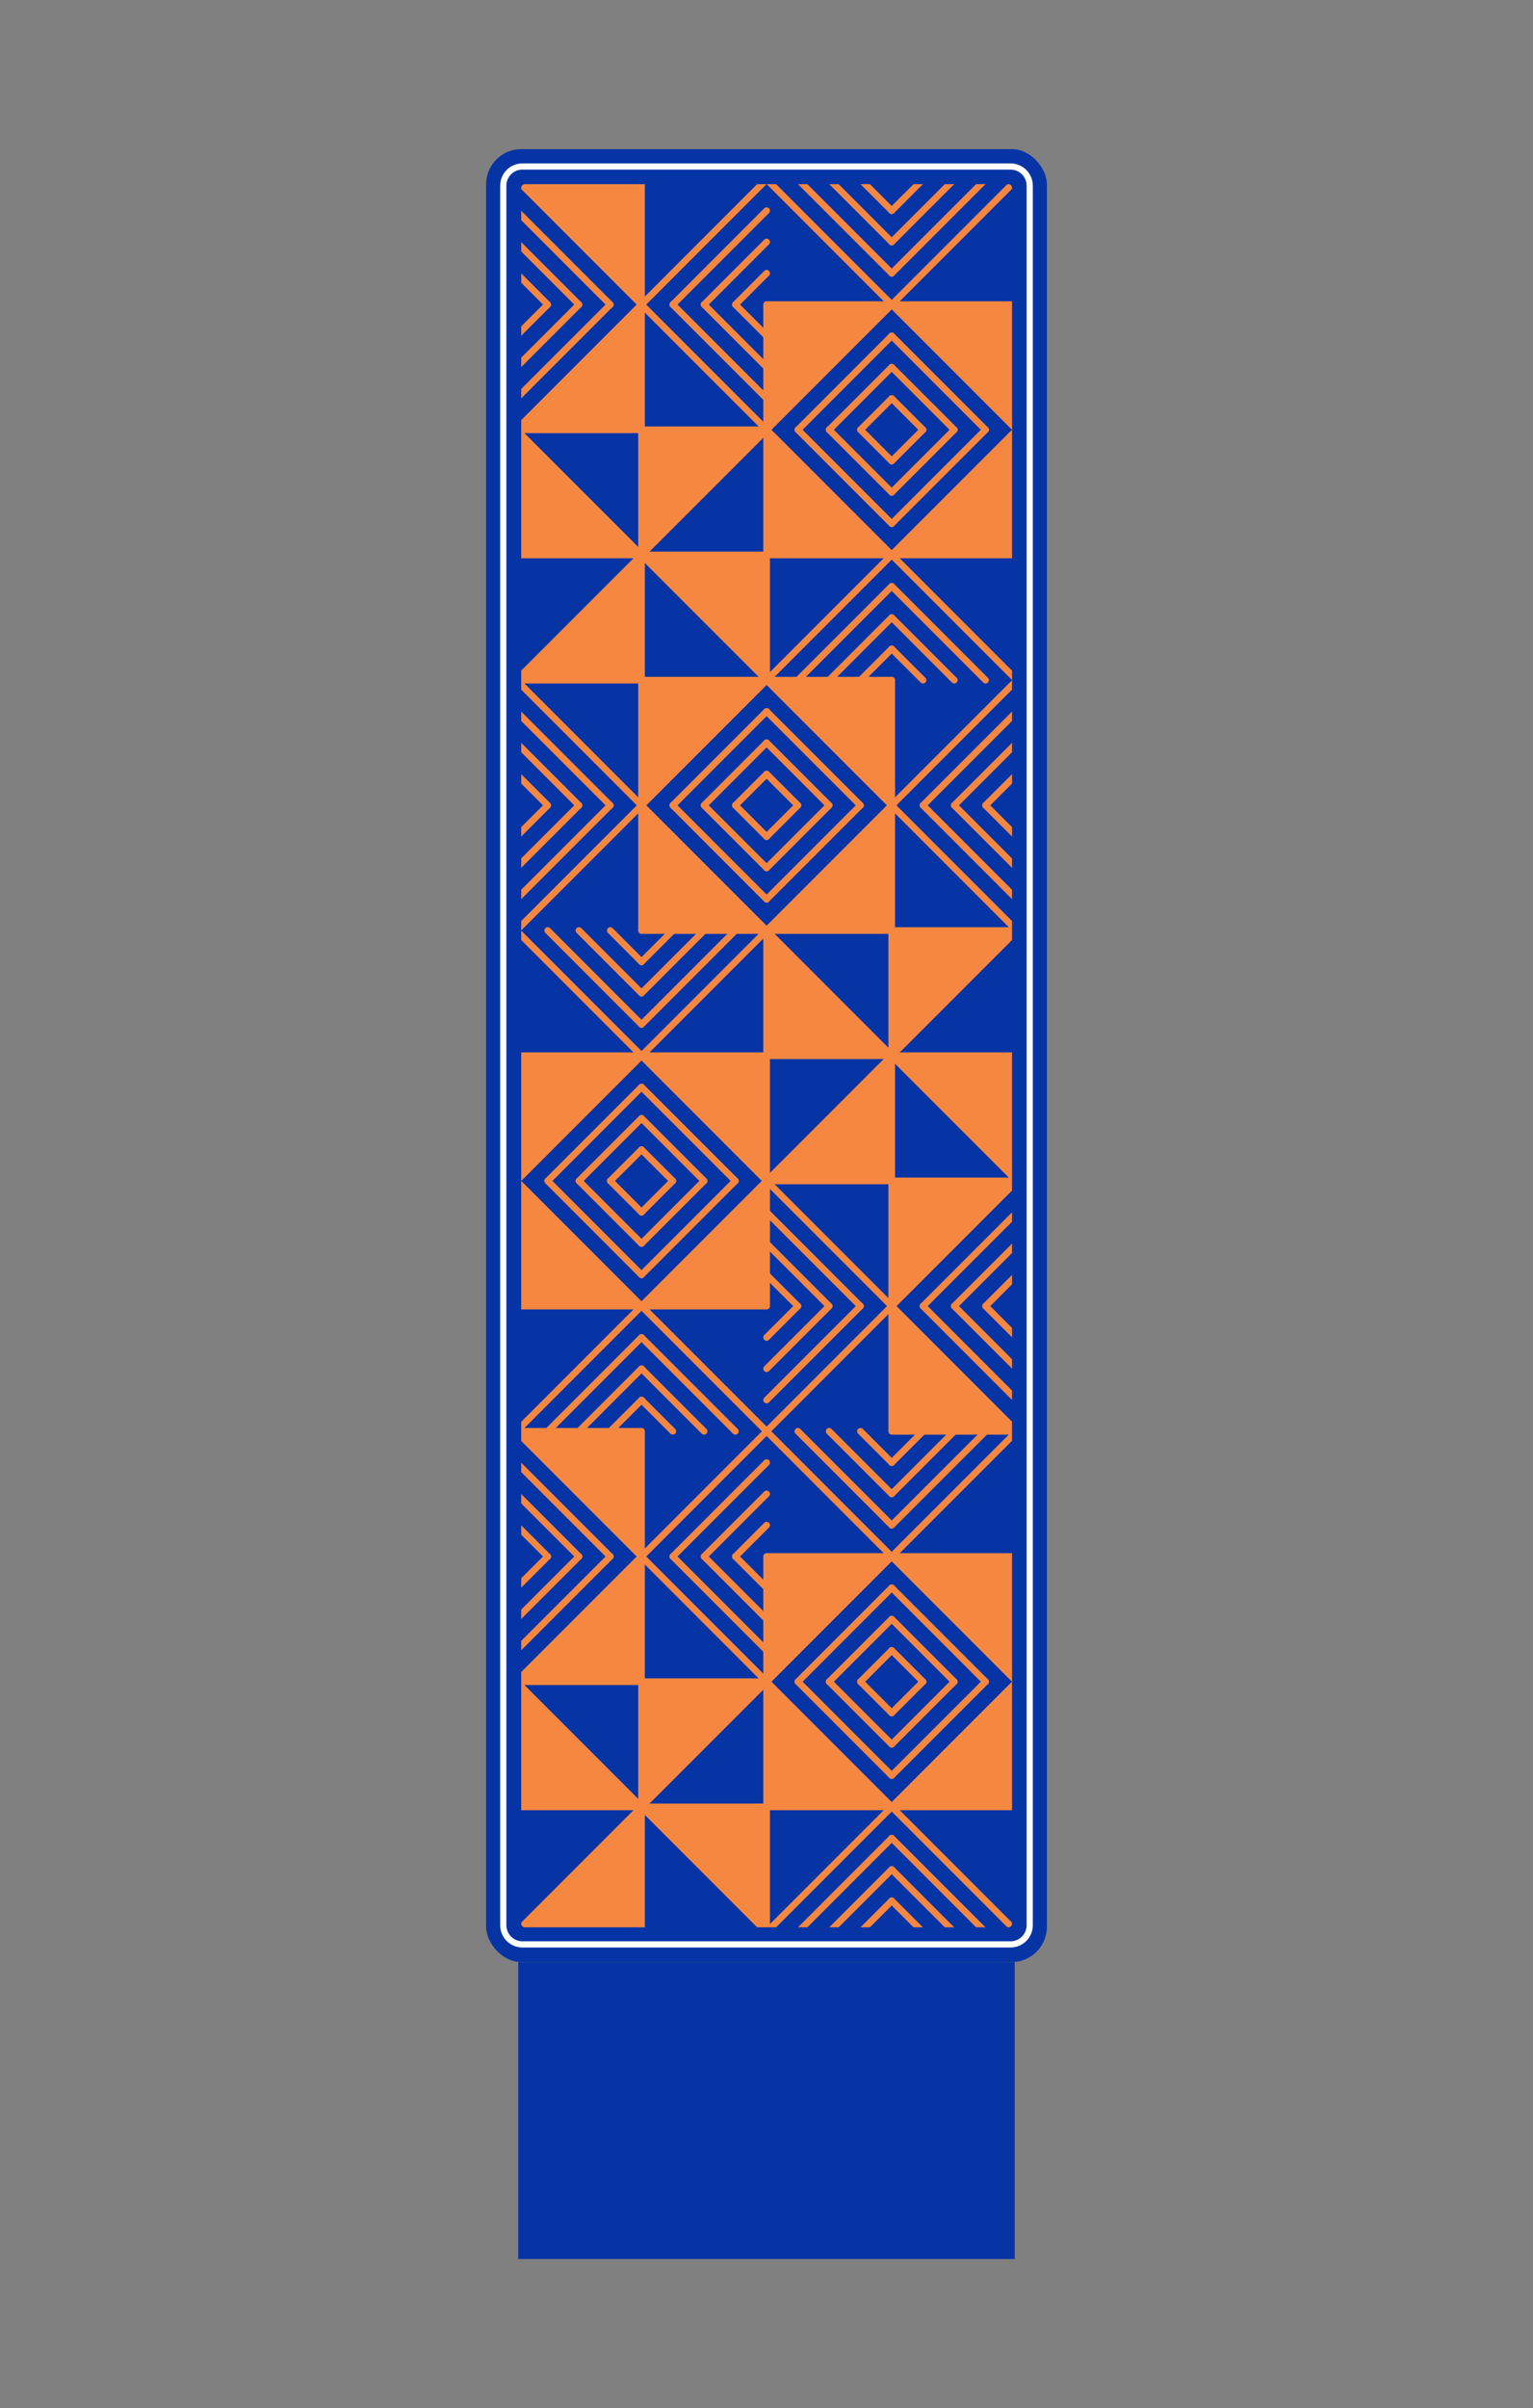 <?xml version="1.0" encoding="UTF-8"?>
<svg xmlns="http://www.w3.org/2000/svg" xmlns:xlink="http://www.w3.org/1999/xlink" viewBox="0 0 494.82 776.71">
  <rect x="0" y="0" width="494.82" height="776.71" fill="#808080" stroke="none"/>
  <defs>
    <style>
      .cls-1 {
        fill: none;
        stroke: #fff;
        stroke-miterlimit: 10;
        stroke-width: 2px;
      }

      .cls-2 {
        clip-path: url(#clippath);
      }

      .cls-3 {
        fill: #f58741;
        stroke: #f58741;
        stroke-linecap: round;
        stroke-linejoin: round;
        stroke-width: 2.15px;
      }

      .cls-4 {
        fill: #0734a5;
      }

      .cls-4, .cls-5, .cls-6 {
        stroke-width: 0px;
      }

      .cls-7, .cls-6 {
        fill: #fff;
      }

      .cls-5 {
        fill: #0734a5;
      }
    </style>
    <clipPath id="clippath">
      <rect class="cls-6" x="165.62" y="56.79" width="163.66" height="567.45" rx="3.99" ry="3.99"/>
    </clipPath>
    <clipPath id="clippath-1">
      <path class="cls-6" d="M545.78-570.7h99.05c3.62,0,6.55,2.94,6.55,6.55v155.52c0,2.6-2.11,4.71-4.71,4.71h-102.75c-2.6,0-4.71-2.11-4.71-4.71v-155.52c0-3.62,2.94-6.55,6.55-6.55Z"/>
    </clipPath>
  </defs>
  <g id="Main_Pou" data-name="Main Pou">
    <g>
      <rect class="cls-4" x="199.52" y="600.6" width="95.79" height="160.25" transform="translate(-433.32 928.14) rotate(-90)"/>
      <rect class="cls-5" x="156.9" y="48.09" width="181.02" height="584.75" rx="11.38" ry="11.38"/>
      <path class="cls-1" d="M168.62,53.71h157.58c3.4,0,6.17,2.76,6.17,6.17v561.09c0,3.4-2.76,6.17-6.17,6.17h-157.58c-3.4,0-6.17-2.76-6.17-6.17V59.87c0-3.4,2.76-6.17,6.17-6.17Z"/>
      <g>
        <rect class="cls-7" x="165.62" y="56.79" width="163.66" height="567.45" rx="3.99" ry="3.99"/>
        <g class="cls-2">
          <rect class="cls-4" x="91.09" y="-7.99" width="333.96" height="704.87"/>
          <g>
            <polygon class="cls-3" points="247.45 138.62 287.83 98.24 247.45 98.24 247.45 138.62"/>
            <polygon class="cls-3" points="328.21 -22.9 368.59 17.48 368.59 -22.9 328.21 -22.9"/>
            <polygon class="cls-3" points="489.73 57.86 449.35 98.24 489.73 98.24 489.73 57.86"/>
            <polygon class="cls-3" points="408.97 219.37 368.59 178.99 368.59 219.37 408.97 219.37"/>
            <g>
              <polygon class="cls-3" points="368.59 98.24 408.97 57.86 368.59 57.86 368.59 98.24"/>
              <polygon class="cls-3" points="368.59 178.99 408.97 138.62 368.59 138.62 368.59 178.99"/>
              <polygon class="cls-3" points="368.59 98.24 408.97 138.62 408.97 98.24 368.59 98.24"/>
              <polygon class="cls-3" points="287.83 98.24 328.21 138.62 328.21 98.24 287.83 98.24"/>
              <polygon class="cls-3" points="368.59 98.24 328.21 138.62 368.59 138.62 368.59 98.24"/>
              <polygon class="cls-3" points="368.59 17.48 328.21 57.86 368.59 57.86 368.59 17.48"/>
              <polygon class="cls-3" points="368.59 98.24 328.21 57.86 328.21 98.24 368.59 98.24"/>
              <polygon class="cls-3" points="449.35 98.24 408.97 57.86 408.97 98.24 449.35 98.24"/>
              <g>
                <g>
                  <line class="cls-3" x1="297.93" y1="138.62" x2="287.83" y2="128.52"/>
                  <line class="cls-3" x1="277.74" y1="138.62" x2="287.83" y2="128.52"/>
                  <line class="cls-3" x1="287.83" y1="118.43" x2="308.02" y2="138.62"/>
                  <line class="cls-3" x1="267.64" y1="138.62" x2="287.83" y2="118.43"/>
                  <line class="cls-3" x1="318.12" y1="138.62" x2="287.83" y2="108.33"/>
                  <line class="cls-3" x1="257.55" y1="138.62" x2="287.83" y2="108.33"/>
                  <line class="cls-3" x1="287.83" y1="98.24" x2="328.21" y2="138.62"/>
                  <line class="cls-3" x1="247.45" y1="138.62" x2="287.83" y2="98.24"/>
                </g>
                <g>
                  <line class="cls-3" x1="297.93" y1="57.86" x2="287.83" y2="67.95"/>
                  <line class="cls-3" x1="277.74" y1="57.86" x2="287.83" y2="67.95"/>
                  <line class="cls-3" x1="287.83" y1="78.05" x2="308.02" y2="57.86"/>
                  <line class="cls-3" x1="267.64" y1="57.86" x2="287.83" y2="78.05"/>
                  <line class="cls-3" x1="318.12" y1="57.86" x2="287.83" y2="88.14"/>
                  <line class="cls-3" x1="257.55" y1="57.86" x2="287.83" y2="88.14"/>
                  <line class="cls-3" x1="287.83" y1="98.24" x2="328.21" y2="57.86"/>
                  <line class="cls-3" x1="247.45" y1="57.86" x2="287.83" y2="98.24"/>
                </g>
              </g>
              <g>
                <g>
                  <line class="cls-3" x1="328.21" y1="27.57" x2="338.3" y2="17.48"/>
                  <line class="cls-3" x1="328.21" y1="7.38" x2="338.3" y2="17.48"/>
                  <line class="cls-3" x1="348.4" y1="17.48" x2="328.21" y2="37.67"/>
                  <line class="cls-3" x1="328.21" y1="-2.71" x2="348.4" y2="17.48"/>
                  <line class="cls-3" x1="328.21" y1="47.76" x2="358.49" y2="17.48"/>
                  <line class="cls-3" x1="328.21" y1="-12.81" x2="358.49" y2="17.48"/>
                  <line class="cls-3" x1="368.59" y1="17.48" x2="328.21" y2="57.86"/>
                  <line class="cls-3" x1="328.21" y1="-22.9" x2="368.59" y2="17.48"/>
                </g>
                <g>
                  <line class="cls-3" x1="408.97" y1="27.57" x2="398.87" y2="17.48"/>
                  <line class="cls-3" x1="408.97" y1="7.38" x2="398.87" y2="17.48"/>
                  <line class="cls-3" x1="388.78" y1="17.48" x2="408.97" y2="37.67"/>
                  <line class="cls-3" x1="408.97" y1="-2.71" x2="388.78" y2="17.48"/>
                  <line class="cls-3" x1="408.97" y1="47.76" x2="378.68" y2="17.48"/>
                  <line class="cls-3" x1="408.97" y1="-12.81" x2="378.68" y2="17.48"/>
                  <line class="cls-3" x1="368.59" y1="17.48" x2="408.97" y2="57.86"/>
                  <line class="cls-3" x1="408.97" y1="-22.9" x2="368.59" y2="17.48"/>
                </g>
              </g>
              <g>
                <g>
                  <line class="cls-3" x1="328.21" y1="189.09" x2="338.3" y2="178.99"/>
                  <line class="cls-3" x1="328.21" y1="168.9" x2="338.3" y2="178.99"/>
                  <line class="cls-3" x1="348.4" y1="178.99" x2="328.21" y2="199.18"/>
                  <line class="cls-3" x1="328.21" y1="158.8" x2="348.4" y2="178.99"/>
                  <line class="cls-3" x1="328.21" y1="209.28" x2="358.49" y2="178.99"/>
                  <line class="cls-3" x1="328.21" y1="148.71" x2="358.49" y2="178.99"/>
                  <line class="cls-3" x1="368.59" y1="178.99" x2="328.21" y2="219.37"/>
                  <line class="cls-3" x1="328.21" y1="138.62" x2="368.59" y2="178.99"/>
                </g>
                <g>
                  <line class="cls-3" x1="408.97" y1="189.09" x2="398.87" y2="178.99"/>
                  <line class="cls-3" x1="408.97" y1="168.9" x2="398.87" y2="178.99"/>
                  <line class="cls-3" x1="388.78" y1="178.99" x2="408.97" y2="199.18"/>
                  <line class="cls-3" x1="408.97" y1="158.8" x2="388.78" y2="178.99"/>
                  <line class="cls-3" x1="408.97" y1="209.28" x2="378.68" y2="178.99"/>
                  <line class="cls-3" x1="408.97" y1="148.71" x2="378.68" y2="178.99"/>
                  <line class="cls-3" x1="368.59" y1="178.99" x2="408.97" y2="219.37"/>
                  <line class="cls-3" x1="408.97" y1="138.62" x2="368.59" y2="178.99"/>
                </g>
              </g>
              <g>
                <g>
                  <line class="cls-3" x1="459.44" y1="138.62" x2="449.35" y2="128.52"/>
                  <line class="cls-3" x1="439.25" y1="138.62" x2="449.35" y2="128.52"/>
                  <line class="cls-3" x1="449.35" y1="118.43" x2="469.54" y2="138.62"/>
                  <line class="cls-3" x1="429.16" y1="138.62" x2="449.35" y2="118.43"/>
                  <line class="cls-3" x1="479.63" y1="138.62" x2="449.35" y2="108.33"/>
                  <line class="cls-3" x1="419.06" y1="138.62" x2="449.35" y2="108.33"/>
                  <line class="cls-3" x1="449.35" y1="98.24" x2="489.73" y2="138.62"/>
                  <line class="cls-3" x1="408.97" y1="138.62" x2="449.35" y2="98.24"/>
                </g>
                <g>
                  <line class="cls-3" x1="459.44" y1="57.86" x2="449.35" y2="67.95"/>
                  <line class="cls-3" x1="439.25" y1="57.86" x2="449.35" y2="67.95"/>
                  <line class="cls-3" x1="449.35" y1="78.05" x2="469.54" y2="57.86"/>
                  <line class="cls-3" x1="429.16" y1="57.86" x2="449.35" y2="78.05"/>
                  <line class="cls-3" x1="479.63" y1="57.86" x2="449.35" y2="88.14"/>
                  <line class="cls-3" x1="419.06" y1="57.86" x2="449.35" y2="88.14"/>
                  <line class="cls-3" x1="449.35" y1="98.24" x2="489.73" y2="57.86"/>
                  <line class="cls-3" x1="408.97" y1="57.86" x2="449.35" y2="98.24"/>
                </g>
              </g>
            </g>
          </g>
          <g>
            <polygon class="cls-3" points="5.18 542.41 45.55 582.79 45.55 542.41 5.18 542.41"/>
            <polygon class="cls-3" points="166.69 623.17 126.31 663.55 166.69 663.55 166.69 623.17"/>
            <polygon class="cls-3" points="85.93 784.68 45.55 744.31 45.55 784.68 85.93 784.68"/>
            <g>
              <polygon class="cls-3" points="45.55 663.55 85.93 623.17 45.55 623.17 45.55 663.55"/>
              <polygon class="cls-3" points="45.55 744.31 85.93 703.93 45.55 703.93 45.55 744.31"/>
              <polygon class="cls-3" points="45.55 663.55 85.93 703.93 85.93 663.55 45.55 663.55"/>
              <polygon class="cls-3" points="-35.2 663.55 5.18 703.93 5.18 663.55 -35.2 663.55"/>
              <polygon class="cls-3" points="45.55 663.55 5.18 703.93 45.55 703.93 45.55 663.55"/>
              <polygon class="cls-3" points="45.55 582.79 5.18 623.17 45.55 623.17 45.55 582.79"/>
              <polygon class="cls-3" points="45.55 663.55 5.18 623.17 5.18 663.55 45.55 663.55"/>
              <polygon class="cls-3" points="126.31 663.55 85.93 623.17 85.93 663.55 126.31 663.55"/>
              <g>
                <line class="cls-3" x1="-35.2" y1="663.55" x2="5.18" y2="703.93"/>
                <line class="cls-3" x1="-35.2" y1="663.55" x2="5.18" y2="623.17"/>
              </g>
              <g>
                <g>
                  <line class="cls-3" x1="5.18" y1="592.88" x2="15.27" y2="582.79"/>
                  <line class="cls-3" x1="5.18" y1="572.69" x2="15.27" y2="582.79"/>
                  <line class="cls-3" x1="25.37" y1="582.79" x2="5.18" y2="602.98"/>
                  <line class="cls-3" x1="5.18" y1="562.6" x2="25.37" y2="582.79"/>
                  <line class="cls-3" x1="5.18" y1="613.07" x2="35.46" y2="582.79"/>
                  <line class="cls-3" x1="5.18" y1="552.5" x2="35.46" y2="582.79"/>
                  <line class="cls-3" x1="45.55" y1="582.79" x2="5.18" y2="623.17"/>
                  <line class="cls-3" x1="5.18" y1="542.41" x2="45.55" y2="582.79"/>
                </g>
                <g>
                  <line class="cls-3" x1="85.93" y1="592.88" x2="75.84" y2="582.79"/>
                  <line class="cls-3" x1="85.93" y1="572.69" x2="75.84" y2="582.79"/>
                  <line class="cls-3" x1="65.74" y1="582.79" x2="85.93" y2="602.98"/>
                  <line class="cls-3" x1="85.93" y1="562.6" x2="65.74" y2="582.79"/>
                  <line class="cls-3" x1="85.93" y1="613.07" x2="55.65" y2="582.79"/>
                  <line class="cls-3" x1="85.93" y1="552.5" x2="55.65" y2="582.79"/>
                  <line class="cls-3" x1="45.55" y1="582.79" x2="85.93" y2="623.17"/>
                  <line class="cls-3" x1="85.93" y1="542.41" x2="45.55" y2="582.79"/>
                </g>
              </g>
              <g>
                <g>
                  <line class="cls-3" x1="5.18" y1="754.4" x2="15.27" y2="744.31"/>
                  <line class="cls-3" x1="5.18" y1="734.21" x2="15.27" y2="744.31"/>
                  <line class="cls-3" x1="25.37" y1="744.31" x2="5.18" y2="764.5"/>
                  <line class="cls-3" x1="5.18" y1="724.12" x2="25.37" y2="744.31"/>
                  <line class="cls-3" x1="5.18" y1="774.59" x2="35.46" y2="744.31"/>
                  <line class="cls-3" x1="5.18" y1="714.02" x2="35.46" y2="744.31"/>
                  <line class="cls-3" x1="45.55" y1="744.31" x2="5.18" y2="784.68"/>
                  <line class="cls-3" x1="5.18" y1="703.93" x2="45.55" y2="744.31"/>
                </g>
                <g>
                  <line class="cls-3" x1="85.93" y1="754.4" x2="75.84" y2="744.31"/>
                  <line class="cls-3" x1="85.93" y1="734.21" x2="75.84" y2="744.31"/>
                  <line class="cls-3" x1="65.74" y1="744.31" x2="85.93" y2="764.5"/>
                  <line class="cls-3" x1="85.93" y1="724.12" x2="65.74" y2="744.31"/>
                  <line class="cls-3" x1="85.93" y1="774.59" x2="55.65" y2="744.31"/>
                  <line class="cls-3" x1="85.93" y1="714.02" x2="55.65" y2="744.31"/>
                  <line class="cls-3" x1="45.55" y1="744.31" x2="85.93" y2="784.68"/>
                  <line class="cls-3" x1="85.93" y1="703.93" x2="45.55" y2="744.31"/>
                </g>
              </g>
              <g>
                <g>
                  <line class="cls-3" x1="136.41" y1="703.93" x2="126.31" y2="693.83"/>
                  <line class="cls-3" x1="116.22" y1="703.93" x2="126.31" y2="693.83"/>
                  <line class="cls-3" x1="126.31" y1="683.74" x2="146.5" y2="703.93"/>
                  <line class="cls-3" x1="106.12" y1="703.93" x2="126.31" y2="683.74"/>
                  <line class="cls-3" x1="156.6" y1="703.93" x2="126.31" y2="673.64"/>
                  <line class="cls-3" x1="96.03" y1="703.93" x2="126.31" y2="673.64"/>
                  <line class="cls-3" x1="126.31" y1="663.55" x2="166.69" y2="703.93"/>
                  <line class="cls-3" x1="85.93" y1="703.93" x2="126.31" y2="663.55"/>
                </g>
                <g>
                  <line class="cls-3" x1="136.41" y1="623.17" x2="126.31" y2="633.26"/>
                  <line class="cls-3" x1="116.22" y1="623.17" x2="126.31" y2="633.26"/>
                  <line class="cls-3" x1="126.31" y1="643.36" x2="146.5" y2="623.17"/>
                  <line class="cls-3" x1="106.12" y1="623.17" x2="126.31" y2="643.36"/>
                  <line class="cls-3" x1="156.6" y1="623.17" x2="126.31" y2="653.45"/>
                  <line class="cls-3" x1="96.03" y1="623.17" x2="126.31" y2="653.45"/>
                  <line class="cls-3" x1="126.31" y1="663.55" x2="166.69" y2="623.17"/>
                  <line class="cls-3" x1="85.93" y1="623.17" x2="126.31" y2="663.55"/>
                </g>
              </g>
            </g>
          </g>
          <g>
            <polygon class="cls-3" points="85.93 623.17 126.31 582.79 85.93 582.79 85.93 623.17"/>
            <polygon class="cls-3" points="166.69 461.65 207.07 502.03 207.07 461.65 166.69 461.65"/>
            <polygon class="cls-3" points="328.21 542.41 287.83 582.79 328.21 582.79 328.21 542.41"/>
            <polygon class="cls-3" points="247.45 703.93 207.07 663.55 207.07 703.93 247.45 703.93"/>
            <g>
              <polygon class="cls-3" points="207.07 582.79 247.45 542.41 207.07 542.41 207.07 582.79"/>
              <polygon class="cls-3" points="207.07 663.55 247.45 623.17 207.07 623.17 207.07 663.55"/>
              <polygon class="cls-3" points="207.07 582.79 247.45 623.17 247.45 582.79 207.07 582.79"/>
              <polygon class="cls-3" points="126.31 582.79 166.69 623.17 166.69 582.79 126.31 582.79"/>
              <polygon class="cls-3" points="207.07 582.79 166.69 623.17 207.07 623.17 207.07 582.79"/>
              <polygon class="cls-3" points="207.07 502.03 166.69 542.41 207.07 542.41 207.07 502.03"/>
              <polygon class="cls-3" points="207.07 582.79 166.69 542.41 166.69 582.79 207.07 582.79"/>
              <polygon class="cls-3" points="287.83 582.79 247.45 542.41 247.45 582.79 287.83 582.79"/>
              <g>
                <g>
                  <line class="cls-3" x1="136.41" y1="623.17" x2="126.31" y2="613.07"/>
                  <line class="cls-3" x1="116.22" y1="623.17" x2="126.31" y2="613.07"/>
                  <line class="cls-3" x1="126.31" y1="602.98" x2="146.5" y2="623.17"/>
                  <line class="cls-3" x1="106.12" y1="623.17" x2="126.31" y2="602.98"/>
                  <line class="cls-3" x1="156.6" y1="623.17" x2="126.31" y2="592.88"/>
                  <line class="cls-3" x1="96.03" y1="623.17" x2="126.31" y2="592.88"/>
                  <line class="cls-3" x1="126.31" y1="582.79" x2="166.69" y2="623.17"/>
                  <line class="cls-3" x1="85.93" y1="623.17" x2="126.31" y2="582.79"/>
                </g>
                <g>
                  <line class="cls-3" x1="136.41" y1="542.41" x2="126.31" y2="552.5"/>
                  <line class="cls-3" x1="116.22" y1="542.41" x2="126.31" y2="552.5"/>
                  <line class="cls-3" x1="126.31" y1="562.6" x2="146.5" y2="542.41"/>
                  <line class="cls-3" x1="106.12" y1="542.41" x2="126.31" y2="562.6"/>
                  <line class="cls-3" x1="156.6" y1="542.41" x2="126.31" y2="572.69"/>
                  <line class="cls-3" x1="96.03" y1="542.41" x2="126.31" y2="572.69"/>
                  <line class="cls-3" x1="126.31" y1="582.79" x2="166.69" y2="542.41"/>
                  <line class="cls-3" x1="85.93" y1="542.41" x2="126.31" y2="582.79"/>
                </g>
              </g>
              <g>
                <g>
                  <line class="cls-3" x1="166.69" y1="512.12" x2="176.79" y2="502.03"/>
                  <line class="cls-3" x1="166.69" y1="491.93" x2="176.79" y2="502.03"/>
                  <line class="cls-3" x1="186.88" y1="502.03" x2="166.69" y2="522.22"/>
                  <line class="cls-3" x1="166.69" y1="481.84" x2="186.88" y2="502.03"/>
                  <line class="cls-3" x1="166.69" y1="532.31" x2="196.98" y2="502.03"/>
                  <line class="cls-3" x1="166.69" y1="471.74" x2="196.98" y2="502.03"/>
                  <line class="cls-3" x1="207.07" y1="502.03" x2="166.69" y2="542.41"/>
                  <line class="cls-3" x1="166.69" y1="461.65" x2="207.07" y2="502.03"/>
                </g>
                <g>
                  <line class="cls-3" x1="247.45" y1="512.12" x2="237.36" y2="502.03"/>
                  <line class="cls-3" x1="247.45" y1="491.93" x2="237.36" y2="502.03"/>
                  <line class="cls-3" x1="227.26" y1="502.03" x2="247.45" y2="522.22"/>
                  <line class="cls-3" x1="247.45" y1="481.84" x2="227.26" y2="502.03"/>
                  <line class="cls-3" x1="247.45" y1="532.31" x2="217.17" y2="502.03"/>
                  <line class="cls-3" x1="247.45" y1="471.74" x2="217.17" y2="502.03"/>
                  <line class="cls-3" x1="207.07" y1="502.03" x2="247.45" y2="542.41"/>
                  <line class="cls-3" x1="247.45" y1="461.65" x2="207.07" y2="502.03"/>
                </g>
              </g>
              <g>
                <g>
                  <line class="cls-3" x1="166.69" y1="673.64" x2="176.79" y2="663.55"/>
                  <line class="cls-3" x1="166.69" y1="653.45" x2="176.79" y2="663.55"/>
                  <line class="cls-3" x1="186.88" y1="663.55" x2="166.69" y2="683.74"/>
                  <line class="cls-3" x1="166.69" y1="643.36" x2="186.88" y2="663.55"/>
                  <line class="cls-3" x1="166.69" y1="693.83" x2="196.98" y2="663.55"/>
                  <line class="cls-3" x1="166.69" y1="633.26" x2="196.98" y2="663.55"/>
                  <line class="cls-3" x1="207.07" y1="663.55" x2="166.69" y2="703.93"/>
                  <line class="cls-3" x1="166.69" y1="623.17" x2="207.07" y2="663.55"/>
                </g>
                <g>
                  <line class="cls-3" x1="247.45" y1="673.64" x2="237.36" y2="663.55"/>
                  <line class="cls-3" x1="247.45" y1="653.45" x2="237.36" y2="663.55"/>
                  <line class="cls-3" x1="227.26" y1="663.55" x2="247.45" y2="683.74"/>
                  <line class="cls-3" x1="247.45" y1="643.36" x2="227.26" y2="663.55"/>
                  <line class="cls-3" x1="247.45" y1="693.83" x2="217.17" y2="663.55"/>
                  <line class="cls-3" x1="247.45" y1="633.26" x2="217.17" y2="663.55"/>
                  <line class="cls-3" x1="207.07" y1="663.55" x2="247.45" y2="703.93"/>
                  <line class="cls-3" x1="247.45" y1="623.17" x2="207.07" y2="663.55"/>
                </g>
              </g>
              <g>
                <g>
                  <line class="cls-3" x1="297.93" y1="623.17" x2="287.83" y2="613.07"/>
                  <line class="cls-3" x1="277.74" y1="623.17" x2="287.83" y2="613.07"/>
                  <line class="cls-3" x1="287.83" y1="602.98" x2="308.02" y2="623.17"/>
                  <line class="cls-3" x1="267.64" y1="623.17" x2="287.83" y2="602.98"/>
                  <line class="cls-3" x1="318.12" y1="623.17" x2="287.83" y2="592.88"/>
                  <line class="cls-3" x1="257.55" y1="623.17" x2="287.83" y2="592.88"/>
                  <line class="cls-3" x1="287.83" y1="582.79" x2="328.21" y2="623.17"/>
                  <line class="cls-3" x1="247.45" y1="623.17" x2="287.83" y2="582.79"/>
                </g>
                <g>
                  <line class="cls-3" x1="297.93" y1="542.41" x2="287.83" y2="552.5"/>
                  <line class="cls-3" x1="277.74" y1="542.41" x2="287.83" y2="552.5"/>
                  <line class="cls-3" x1="287.83" y1="562.6" x2="308.02" y2="542.41"/>
                  <line class="cls-3" x1="267.64" y1="542.41" x2="287.83" y2="562.6"/>
                  <line class="cls-3" x1="318.12" y1="542.41" x2="287.83" y2="572.69"/>
                  <line class="cls-3" x1="257.55" y1="542.41" x2="287.83" y2="572.69"/>
                  <line class="cls-3" x1="287.83" y1="582.79" x2="328.21" y2="542.41"/>
                  <line class="cls-3" x1="247.45" y1="542.41" x2="287.83" y2="582.79"/>
                </g>
              </g>
            </g>
          </g>
          <g>
            <polygon class="cls-3" points="247.45 542.41 287.83 502.03 247.45 502.03 247.45 542.41"/>
            <polygon class="cls-3" points="328.21 380.89 368.59 421.27 368.59 380.89 328.21 380.89"/>
            <polygon class="cls-3" points="489.73 461.65 449.35 502.03 489.73 502.03 489.73 461.65"/>
            <polygon class="cls-3" points="408.97 623.17 368.59 582.79 368.59 623.17 408.97 623.17"/>
            <g>
              <polygon class="cls-3" points="368.59 502.03 408.97 461.65 368.59 461.65 368.59 502.03"/>
              <polygon class="cls-3" points="368.59 582.79 408.97 542.41 368.59 542.41 368.59 582.79"/>
              <polygon class="cls-3" points="368.59 502.03 408.97 542.41 408.97 502.03 368.59 502.03"/>
              <polygon class="cls-3" points="287.83 502.03 328.21 542.41 328.21 502.03 287.83 502.03"/>
              <polygon class="cls-3" points="368.59 502.03 328.21 542.41 368.59 542.41 368.59 502.03"/>
              <polygon class="cls-3" points="368.59 421.27 328.21 461.65 368.59 461.65 368.59 421.27"/>
              <polygon class="cls-3" points="368.59 502.03 328.21 461.65 328.21 502.03 368.59 502.03"/>
              <polygon class="cls-3" points="449.35 502.03 408.97 461.65 408.97 502.03 449.35 502.03"/>
              <g>
                <g>
                  <line class="cls-3" x1="297.93" y1="542.41" x2="287.83" y2="532.31"/>
                  <line class="cls-3" x1="277.74" y1="542.41" x2="287.83" y2="532.31"/>
                  <line class="cls-3" x1="287.83" y1="522.22" x2="308.02" y2="542.41"/>
                  <line class="cls-3" x1="267.64" y1="542.41" x2="287.83" y2="522.22"/>
                  <line class="cls-3" x1="318.12" y1="542.41" x2="287.83" y2="512.12"/>
                  <line class="cls-3" x1="257.55" y1="542.41" x2="287.83" y2="512.12"/>
                  <line class="cls-3" x1="287.83" y1="502.03" x2="328.21" y2="542.41"/>
                  <line class="cls-3" x1="247.45" y1="542.41" x2="287.83" y2="502.03"/>
                </g>
                <g>
                  <line class="cls-3" x1="297.93" y1="461.65" x2="287.83" y2="471.74"/>
                  <line class="cls-3" x1="277.74" y1="461.65" x2="287.83" y2="471.74"/>
                  <line class="cls-3" x1="287.83" y1="481.84" x2="308.02" y2="461.65"/>
                  <line class="cls-3" x1="267.64" y1="461.65" x2="287.83" y2="481.84"/>
                  <line class="cls-3" x1="318.12" y1="461.65" x2="287.83" y2="491.93"/>
                  <line class="cls-3" x1="257.55" y1="461.65" x2="287.83" y2="491.93"/>
                  <line class="cls-3" x1="287.83" y1="502.03" x2="328.21" y2="461.65"/>
                  <line class="cls-3" x1="247.45" y1="461.65" x2="287.83" y2="502.03"/>
                </g>
              </g>
              <g>
                <g>
                  <line class="cls-3" x1="328.21" y1="431.37" x2="338.3" y2="421.27"/>
                  <line class="cls-3" x1="328.21" y1="411.18" x2="338.3" y2="421.27"/>
                  <line class="cls-3" x1="348.4" y1="421.27" x2="328.21" y2="441.46"/>
                  <line class="cls-3" x1="328.21" y1="401.08" x2="348.4" y2="421.27"/>
                  <line class="cls-3" x1="328.21" y1="451.56" x2="358.49" y2="421.27"/>
                  <line class="cls-3" x1="328.21" y1="390.99" x2="358.49" y2="421.27"/>
                  <line class="cls-3" x1="368.59" y1="421.27" x2="328.21" y2="461.65"/>
                  <line class="cls-3" x1="328.21" y1="380.89" x2="368.59" y2="421.27"/>
                </g>
                <g>
                  <line class="cls-3" x1="408.97" y1="431.37" x2="398.87" y2="421.27"/>
                  <line class="cls-3" x1="408.97" y1="411.18" x2="398.87" y2="421.27"/>
                  <line class="cls-3" x1="388.78" y1="421.27" x2="408.97" y2="441.46"/>
                  <line class="cls-3" x1="408.97" y1="401.08" x2="388.78" y2="421.27"/>
                  <line class="cls-3" x1="408.97" y1="451.56" x2="378.68" y2="421.27"/>
                  <line class="cls-3" x1="408.97" y1="390.99" x2="378.68" y2="421.27"/>
                  <line class="cls-3" x1="368.59" y1="421.27" x2="408.97" y2="461.65"/>
                  <line class="cls-3" x1="408.97" y1="380.89" x2="368.59" y2="421.27"/>
                </g>
              </g>
              <g>
                <g>
                  <line class="cls-3" x1="328.21" y1="592.88" x2="338.3" y2="582.79"/>
                  <line class="cls-3" x1="328.21" y1="572.69" x2="338.3" y2="582.79"/>
                  <line class="cls-3" x1="348.4" y1="582.79" x2="328.21" y2="602.98"/>
                  <line class="cls-3" x1="328.21" y1="562.6" x2="348.4" y2="582.79"/>
                  <line class="cls-3" x1="328.21" y1="613.07" x2="358.49" y2="582.79"/>
                  <line class="cls-3" x1="328.21" y1="552.5" x2="358.49" y2="582.79"/>
                  <line class="cls-3" x1="368.59" y1="582.79" x2="328.21" y2="623.17"/>
                  <line class="cls-3" x1="328.21" y1="542.41" x2="368.59" y2="582.79"/>
                </g>
                <g>
                  <line class="cls-3" x1="408.97" y1="592.88" x2="398.87" y2="582.79"/>
                  <line class="cls-3" x1="408.97" y1="572.69" x2="398.87" y2="582.79"/>
                  <line class="cls-3" x1="388.78" y1="582.79" x2="408.97" y2="602.98"/>
                  <line class="cls-3" x1="408.97" y1="562.6" x2="388.78" y2="582.79"/>
                  <line class="cls-3" x1="408.97" y1="613.07" x2="378.68" y2="582.79"/>
                  <line class="cls-3" x1="408.97" y1="552.5" x2="378.68" y2="582.79"/>
                  <line class="cls-3" x1="368.59" y1="582.79" x2="408.97" y2="623.17"/>
                  <line class="cls-3" x1="408.97" y1="542.41" x2="368.59" y2="582.79"/>
                </g>
              </g>
              <g>
                <g>
                  <line class="cls-3" x1="459.44" y1="542.41" x2="449.35" y2="532.31"/>
                  <line class="cls-3" x1="439.25" y1="542.41" x2="449.35" y2="532.31"/>
                  <line class="cls-3" x1="449.35" y1="522.22" x2="469.54" y2="542.41"/>
                  <line class="cls-3" x1="429.16" y1="542.41" x2="449.35" y2="522.22"/>
                  <line class="cls-3" x1="479.63" y1="542.41" x2="449.35" y2="512.12"/>
                  <line class="cls-3" x1="419.06" y1="542.41" x2="449.35" y2="512.12"/>
                  <line class="cls-3" x1="449.35" y1="502.03" x2="489.73" y2="542.41"/>
                  <line class="cls-3" x1="408.97" y1="542.41" x2="449.35" y2="502.03"/>
                </g>
                <g>
                  <line class="cls-3" x1="459.44" y1="461.65" x2="449.35" y2="471.74"/>
                  <line class="cls-3" x1="439.25" y1="461.65" x2="449.35" y2="471.74"/>
                  <line class="cls-3" x1="449.35" y1="481.84" x2="469.54" y2="461.65"/>
                  <line class="cls-3" x1="429.16" y1="461.65" x2="449.35" y2="481.84"/>
                  <line class="cls-3" x1="479.63" y1="461.65" x2="449.35" y2="491.93"/>
                  <line class="cls-3" x1="419.06" y1="461.65" x2="449.35" y2="491.93"/>
                  <line class="cls-3" x1="449.35" y1="502.03" x2="489.73" y2="461.65"/>
                  <line class="cls-3" x1="408.97" y1="461.65" x2="449.35" y2="502.03"/>
                </g>
              </g>
            </g>
          </g>
          <g>
            <polygon class="cls-3" points="5.18 461.65 45.55 421.27 5.18 421.27 5.18 461.65"/>
            <polygon class="cls-3" points="85.93 300.13 126.31 340.51 126.31 300.13 85.93 300.13"/>
            <polygon class="cls-3" points="247.45 380.89 207.07 421.27 247.45 421.27 247.45 380.89"/>
            <polygon class="cls-3" points="166.69 542.41 126.31 502.03 126.31 542.41 166.69 542.41"/>
            <g>
              <polygon class="cls-3" points="126.31 421.27 166.69 380.89 126.31 380.89 126.31 421.27"/>
              <polygon class="cls-3" points="126.31 502.03 166.69 461.65 126.31 461.65 126.31 502.03"/>
              <polygon class="cls-3" points="126.31 421.27 166.69 461.65 166.69 421.27 126.31 421.27"/>
              <polygon class="cls-3" points="45.55 421.27 85.93 461.65 85.93 421.27 45.55 421.27"/>
              <polygon class="cls-3" points="126.31 421.27 85.93 461.65 126.31 461.65 126.31 421.27"/>
              <polygon class="cls-3" points="126.31 340.51 85.93 380.89 126.31 380.89 126.31 340.51"/>
              <polygon class="cls-3" points="126.31 421.27 85.93 380.89 85.93 421.27 126.31 421.27"/>
              <polygon class="cls-3" points="207.07 421.27 166.69 380.89 166.69 421.27 207.07 421.27"/>
              <g>
                <g>
                  <line class="cls-3" x1="55.65" y1="461.65" x2="45.55" y2="451.56"/>
                  <line class="cls-3" x1="35.46" y1="461.65" x2="45.55" y2="451.56"/>
                  <line class="cls-3" x1="45.55" y1="441.46" x2="65.74" y2="461.65"/>
                  <line class="cls-3" x1="25.37" y1="461.65" x2="45.55" y2="441.46"/>
                  <line class="cls-3" x1="75.84" y1="461.65" x2="45.55" y2="431.37"/>
                  <line class="cls-3" x1="15.27" y1="461.65" x2="45.55" y2="431.37"/>
                  <line class="cls-3" x1="45.55" y1="421.27" x2="85.93" y2="461.65"/>
                  <line class="cls-3" x1="5.18" y1="461.65" x2="45.55" y2="421.27"/>
                </g>
                <g>
                  <line class="cls-3" x1="55.65" y1="380.89" x2="45.55" y2="390.99"/>
                  <line class="cls-3" x1="35.46" y1="380.89" x2="45.55" y2="390.99"/>
                  <line class="cls-3" x1="45.55" y1="401.08" x2="65.74" y2="380.89"/>
                  <line class="cls-3" x1="25.37" y1="380.89" x2="45.55" y2="401.08"/>
                  <line class="cls-3" x1="75.84" y1="380.89" x2="45.55" y2="411.18"/>
                  <line class="cls-3" x1="15.27" y1="380.89" x2="45.55" y2="411.18"/>
                  <line class="cls-3" x1="45.55" y1="421.27" x2="85.93" y2="380.89"/>
                  <line class="cls-3" x1="5.18" y1="380.89" x2="45.55" y2="421.27"/>
                </g>
              </g>
              <g>
                <g>
                  <line class="cls-3" x1="85.93" y1="350.61" x2="96.03" y2="340.51"/>
                  <line class="cls-3" x1="85.93" y1="330.42" x2="96.03" y2="340.51"/>
                  <line class="cls-3" x1="106.12" y1="340.51" x2="85.93" y2="360.7"/>
                  <line class="cls-3" x1="85.93" y1="320.32" x2="106.12" y2="340.51"/>
                  <line class="cls-3" x1="85.93" y1="370.8" x2="116.22" y2="340.51"/>
                  <line class="cls-3" x1="85.93" y1="310.23" x2="116.22" y2="340.51"/>
                  <line class="cls-3" x1="126.31" y1="340.51" x2="85.93" y2="380.89"/>
                  <line class="cls-3" x1="85.93" y1="300.13" x2="126.31" y2="340.51"/>
                </g>
                <g>
                  <line class="cls-3" x1="166.69" y1="350.61" x2="156.6" y2="340.51"/>
                  <line class="cls-3" x1="166.69" y1="330.42" x2="156.6" y2="340.51"/>
                  <line class="cls-3" x1="146.5" y1="340.51" x2="166.69" y2="360.7"/>
                  <line class="cls-3" x1="166.69" y1="320.32" x2="146.5" y2="340.51"/>
                  <line class="cls-3" x1="166.69" y1="370.8" x2="136.41" y2="340.51"/>
                  <line class="cls-3" x1="166.69" y1="310.23" x2="136.41" y2="340.51"/>
                  <line class="cls-3" x1="126.31" y1="340.51" x2="166.69" y2="380.89"/>
                  <line class="cls-3" x1="166.69" y1="300.13" x2="126.31" y2="340.51"/>
                </g>
              </g>
              <g>
                <g>
                  <line class="cls-3" x1="85.93" y1="512.12" x2="96.03" y2="502.03"/>
                  <line class="cls-3" x1="85.93" y1="491.93" x2="96.03" y2="502.03"/>
                  <line class="cls-3" x1="106.12" y1="502.03" x2="85.93" y2="522.22"/>
                  <line class="cls-3" x1="85.93" y1="481.84" x2="106.12" y2="502.03"/>
                  <line class="cls-3" x1="85.93" y1="532.31" x2="116.22" y2="502.03"/>
                  <line class="cls-3" x1="85.93" y1="471.74" x2="116.22" y2="502.03"/>
                  <line class="cls-3" x1="126.31" y1="502.03" x2="85.93" y2="542.41"/>
                  <line class="cls-3" x1="85.93" y1="461.65" x2="126.31" y2="502.03"/>
                </g>
                <g>
                  <line class="cls-3" x1="166.69" y1="512.12" x2="156.6" y2="502.03"/>
                  <line class="cls-3" x1="166.69" y1="491.93" x2="156.6" y2="502.03"/>
                  <line class="cls-3" x1="146.5" y1="502.03" x2="166.69" y2="522.22"/>
                  <line class="cls-3" x1="166.69" y1="481.84" x2="146.5" y2="502.03"/>
                  <line class="cls-3" x1="166.69" y1="532.31" x2="136.41" y2="502.03"/>
                  <line class="cls-3" x1="166.69" y1="471.74" x2="136.41" y2="502.03"/>
                  <line class="cls-3" x1="126.31" y1="502.03" x2="166.69" y2="542.41"/>
                  <line class="cls-3" x1="166.69" y1="461.65" x2="126.31" y2="502.03"/>
                </g>
              </g>
              <g>
                <g>
                  <line class="cls-3" x1="217.17" y1="461.65" x2="207.07" y2="451.56"/>
                  <line class="cls-3" x1="196.98" y1="461.65" x2="207.07" y2="451.56"/>
                  <line class="cls-3" x1="207.07" y1="441.46" x2="227.26" y2="461.65"/>
                  <line class="cls-3" x1="186.88" y1="461.65" x2="207.07" y2="441.46"/>
                  <line class="cls-3" x1="237.36" y1="461.65" x2="207.07" y2="431.37"/>
                  <line class="cls-3" x1="176.79" y1="461.65" x2="207.07" y2="431.37"/>
                  <line class="cls-3" x1="207.07" y1="421.27" x2="247.45" y2="461.65"/>
                  <line class="cls-3" x1="166.69" y1="461.65" x2="207.07" y2="421.27"/>
                </g>
                <g>
                  <line class="cls-3" x1="217.17" y1="380.89" x2="207.07" y2="390.99"/>
                  <line class="cls-3" x1="196.98" y1="380.89" x2="207.07" y2="390.99"/>
                  <line class="cls-3" x1="207.07" y1="401.08" x2="227.26" y2="380.89"/>
                  <line class="cls-3" x1="186.88" y1="380.89" x2="207.07" y2="401.08"/>
                  <line class="cls-3" x1="237.36" y1="380.89" x2="207.07" y2="411.18"/>
                  <line class="cls-3" x1="176.79" y1="380.89" x2="207.07" y2="411.18"/>
                  <line class="cls-3" x1="207.07" y1="421.27" x2="247.45" y2="380.89"/>
                  <line class="cls-3" x1="166.69" y1="380.89" x2="207.07" y2="421.27"/>
                </g>
              </g>
            </g>
          </g>
          <g>
            <polygon class="cls-3" points="166.69 380.89 207.07 340.51 166.69 340.51 166.69 380.89"/>
            <polygon class="cls-3" points="247.45 219.37 287.83 259.75 287.83 219.37 247.45 219.37"/>
            <polygon class="cls-3" points="408.97 300.13 368.59 340.51 408.97 340.51 408.97 300.13"/>
            <polygon class="cls-3" points="328.21 461.65 287.83 421.27 287.83 461.65 328.21 461.65"/>
            <g>
              <polygon class="cls-3" points="287.83 340.51 328.21 300.13 287.83 300.13 287.83 340.51"/>
              <polygon class="cls-3" points="287.83 421.27 328.21 380.89 287.83 380.89 287.83 421.27"/>
              <polygon class="cls-3" points="287.83 340.51 328.21 380.89 328.21 340.51 287.83 340.51"/>
              <polygon class="cls-3" points="207.07 340.51 247.45 380.89 247.45 340.51 207.07 340.51"/>
              <polygon class="cls-3" points="287.83 340.51 247.45 380.89 287.83 380.89 287.83 340.51"/>
              <polygon class="cls-3" points="287.83 259.75 247.45 300.13 287.83 300.13 287.83 259.75"/>
              <polygon class="cls-3" points="287.83 340.51 247.45 300.13 247.45 340.51 287.83 340.51"/>
              <polygon class="cls-3" points="368.59 340.51 328.21 300.13 328.21 340.51 368.59 340.51"/>
              <g>
                <g>
                  <line class="cls-3" x1="217.17" y1="380.89" x2="207.07" y2="370.8"/>
                  <line class="cls-3" x1="196.98" y1="380.89" x2="207.07" y2="370.8"/>
                  <line class="cls-3" x1="207.07" y1="360.7" x2="227.26" y2="380.89"/>
                  <line class="cls-3" x1="186.88" y1="380.89" x2="207.07" y2="360.7"/>
                  <line class="cls-3" x1="237.36" y1="380.89" x2="207.07" y2="350.61"/>
                  <line class="cls-3" x1="176.79" y1="380.89" x2="207.07" y2="350.61"/>
                  <line class="cls-3" x1="207.07" y1="340.51" x2="247.45" y2="380.89"/>
                  <line class="cls-3" x1="166.69" y1="380.89" x2="207.07" y2="340.51"/>
                </g>
                <g>
                  <line class="cls-3" x1="217.17" y1="300.13" x2="207.07" y2="310.23"/>
                  <line class="cls-3" x1="196.98" y1="300.13" x2="207.07" y2="310.23"/>
                  <line class="cls-3" x1="207.07" y1="320.32" x2="227.26" y2="300.13"/>
                  <line class="cls-3" x1="186.88" y1="300.13" x2="207.07" y2="320.32"/>
                  <line class="cls-3" x1="237.36" y1="300.13" x2="207.07" y2="330.42"/>
                  <line class="cls-3" x1="176.79" y1="300.13" x2="207.07" y2="330.42"/>
                  <line class="cls-3" x1="207.07" y1="340.51" x2="247.45" y2="300.13"/>
                  <line class="cls-3" x1="166.69" y1="300.13" x2="207.07" y2="340.51"/>
                </g>
              </g>
              <g>
                <g>
                  <line class="cls-3" x1="247.45" y1="269.85" x2="257.55" y2="259.75"/>
                  <line class="cls-3" x1="247.45" y1="249.66" x2="257.55" y2="259.75"/>
                  <line class="cls-3" x1="267.64" y1="259.75" x2="247.45" y2="279.94"/>
                  <line class="cls-3" x1="247.45" y1="239.56" x2="267.64" y2="259.75"/>
                  <line class="cls-3" x1="247.45" y1="290.04" x2="277.74" y2="259.75"/>
                  <line class="cls-3" x1="247.45" y1="229.47" x2="277.74" y2="259.75"/>
                  <line class="cls-3" x1="287.83" y1="259.75" x2="247.45" y2="300.13"/>
                  <line class="cls-3" x1="247.45" y1="219.37" x2="287.83" y2="259.75"/>
                </g>
                <g>
                  <line class="cls-3" x1="328.21" y1="269.85" x2="318.12" y2="259.75"/>
                  <line class="cls-3" x1="328.21" y1="249.66" x2="318.12" y2="259.75"/>
                  <line class="cls-3" x1="308.02" y1="259.75" x2="328.21" y2="279.94"/>
                  <line class="cls-3" x1="328.21" y1="239.56" x2="308.02" y2="259.75"/>
                  <line class="cls-3" x1="328.21" y1="290.04" x2="297.93" y2="259.75"/>
                  <line class="cls-3" x1="328.21" y1="229.47" x2="297.93" y2="259.75"/>
                  <line class="cls-3" x1="287.83" y1="259.75" x2="328.21" y2="300.13"/>
                  <line class="cls-3" x1="328.21" y1="219.37" x2="287.83" y2="259.75"/>
                </g>
              </g>
              <g>
                <g>
                  <line class="cls-3" x1="247.45" y1="431.37" x2="257.55" y2="421.27"/>
                  <line class="cls-3" x1="247.45" y1="411.18" x2="257.55" y2="421.27"/>
                  <line class="cls-3" x1="267.64" y1="421.27" x2="247.45" y2="441.46"/>
                  <line class="cls-3" x1="247.45" y1="401.08" x2="267.64" y2="421.27"/>
                  <line class="cls-3" x1="247.45" y1="451.56" x2="277.74" y2="421.27"/>
                  <line class="cls-3" x1="247.45" y1="390.99" x2="277.74" y2="421.27"/>
                  <line class="cls-3" x1="287.83" y1="421.27" x2="247.45" y2="461.65"/>
                  <line class="cls-3" x1="247.45" y1="380.89" x2="287.83" y2="421.27"/>
                </g>
                <g>
                  <line class="cls-3" x1="328.21" y1="431.37" x2="318.12" y2="421.27"/>
                  <line class="cls-3" x1="328.21" y1="411.18" x2="318.12" y2="421.27"/>
                  <line class="cls-3" x1="308.02" y1="421.27" x2="328.21" y2="441.46"/>
                  <line class="cls-3" x1="328.21" y1="401.08" x2="308.02" y2="421.27"/>
                  <line class="cls-3" x1="328.21" y1="451.56" x2="297.93" y2="421.27"/>
                  <line class="cls-3" x1="328.21" y1="390.99" x2="297.93" y2="421.27"/>
                  <line class="cls-3" x1="287.83" y1="421.27" x2="328.21" y2="461.65"/>
                  <line class="cls-3" x1="328.21" y1="380.89" x2="287.83" y2="421.27"/>
                </g>
              </g>
              <g>
                <g>
                  <line class="cls-3" x1="378.68" y1="380.89" x2="368.59" y2="370.8"/>
                  <line class="cls-3" x1="358.49" y1="380.89" x2="368.59" y2="370.8"/>
                  <line class="cls-3" x1="368.59" y1="360.7" x2="388.78" y2="380.89"/>
                  <line class="cls-3" x1="348.4" y1="380.89" x2="368.59" y2="360.7"/>
                  <line class="cls-3" x1="398.87" y1="380.89" x2="368.59" y2="350.61"/>
                  <line class="cls-3" x1="338.3" y1="380.89" x2="368.59" y2="350.61"/>
                  <line class="cls-3" x1="368.59" y1="340.51" x2="408.97" y2="380.89"/>
                  <line class="cls-3" x1="328.21" y1="380.89" x2="368.59" y2="340.51"/>
                </g>
                <g>
                  <line class="cls-3" x1="378.68" y1="300.13" x2="368.59" y2="310.23"/>
                  <line class="cls-3" x1="358.49" y1="300.13" x2="368.59" y2="310.23"/>
                  <line class="cls-3" x1="368.59" y1="320.32" x2="388.78" y2="300.13"/>
                  <line class="cls-3" x1="348.4" y1="300.13" x2="368.59" y2="320.32"/>
                  <line class="cls-3" x1="398.87" y1="300.13" x2="368.59" y2="330.42"/>
                  <line class="cls-3" x1="338.3" y1="300.13" x2="368.59" y2="330.42"/>
                  <line class="cls-3" x1="368.59" y1="340.51" x2="408.97" y2="300.13"/>
                  <line class="cls-3" x1="328.21" y1="300.13" x2="368.59" y2="340.51"/>
                </g>
              </g>
            </g>
          </g>
          <g>
            <polygon class="cls-3" points="85.93 219.37 126.31 178.99 85.93 178.99 85.93 219.37"/>
            <polygon class="cls-3" points="166.69 57.86 207.07 98.24 207.07 57.86 166.69 57.86"/>
            <polygon class="cls-3" points="328.21 138.62 287.83 178.99 328.21 178.99 328.21 138.62"/>
            <polygon class="cls-3" points="247.45 300.13 207.07 259.75 207.07 300.13 247.45 300.13"/>
            <g>
              <polygon class="cls-3" points="207.07 178.99 247.45 138.62 207.07 138.62 207.07 178.99"/>
              <polygon class="cls-3" points="207.07 259.75 247.45 219.37 207.07 219.37 207.07 259.75"/>
              <polygon class="cls-3" points="207.07 178.99 247.45 219.37 247.45 178.99 207.07 178.99"/>
              <polygon class="cls-3" points="126.31 178.99 166.69 219.37 166.69 178.99 126.31 178.99"/>
              <polygon class="cls-3" points="207.07 178.99 166.69 219.37 207.07 219.37 207.07 178.99"/>
              <polygon class="cls-3" points="207.07 98.24 166.69 138.62 207.07 138.62 207.07 98.24"/>
              <polygon class="cls-3" points="207.07 178.99 166.69 138.62 166.69 178.99 207.07 178.99"/>
              <polygon class="cls-3" points="287.83 178.99 247.45 138.62 247.45 178.99 287.83 178.99"/>
              <g>
                <g>
                  <line class="cls-3" x1="136.41" y1="219.37" x2="126.31" y2="209.28"/>
                  <line class="cls-3" x1="116.22" y1="219.37" x2="126.31" y2="209.28"/>
                  <line class="cls-3" x1="126.31" y1="199.18" x2="146.5" y2="219.37"/>
                  <line class="cls-3" x1="106.12" y1="219.37" x2="126.31" y2="199.18"/>
                  <line class="cls-3" x1="156.6" y1="219.37" x2="126.31" y2="189.09"/>
                  <line class="cls-3" x1="96.03" y1="219.37" x2="126.31" y2="189.09"/>
                  <line class="cls-3" x1="126.31" y1="178.99" x2="166.69" y2="219.37"/>
                  <line class="cls-3" x1="85.93" y1="219.37" x2="126.31" y2="178.99"/>
                </g>
                <g>
                  <line class="cls-3" x1="136.41" y1="138.62" x2="126.31" y2="148.71"/>
                  <line class="cls-3" x1="116.22" y1="138.62" x2="126.31" y2="148.71"/>
                  <line class="cls-3" x1="126.31" y1="158.8" x2="146.5" y2="138.62"/>
                  <line class="cls-3" x1="106.12" y1="138.62" x2="126.31" y2="158.8"/>
                  <line class="cls-3" x1="156.6" y1="138.62" x2="126.31" y2="168.9"/>
                  <line class="cls-3" x1="96.03" y1="138.62" x2="126.31" y2="168.9"/>
                  <line class="cls-3" x1="126.31" y1="178.99" x2="166.69" y2="138.62"/>
                  <line class="cls-3" x1="85.93" y1="138.62" x2="126.31" y2="178.99"/>
                </g>
              </g>
              <g>
                <g>
                  <line class="cls-3" x1="166.69" y1="108.33" x2="176.79" y2="98.24"/>
                  <line class="cls-3" x1="166.69" y1="88.14" x2="176.79" y2="98.24"/>
                  <line class="cls-3" x1="186.88" y1="98.24" x2="166.69" y2="118.43"/>
                  <line class="cls-3" x1="166.69" y1="78.05" x2="186.88" y2="98.24"/>
                  <line class="cls-3" x1="166.69" y1="128.52" x2="196.98" y2="98.24"/>
                  <line class="cls-3" x1="166.69" y1="67.95" x2="196.98" y2="98.24"/>
                  <line class="cls-3" x1="207.07" y1="98.24" x2="166.69" y2="138.62"/>
                  <line class="cls-3" x1="166.69" y1="57.86" x2="207.07" y2="98.24"/>
                </g>
                <g>
                  <line class="cls-3" x1="247.45" y1="108.33" x2="237.36" y2="98.24"/>
                  <line class="cls-3" x1="247.45" y1="88.14" x2="237.36" y2="98.24"/>
                  <line class="cls-3" x1="227.26" y1="98.24" x2="247.45" y2="118.43"/>
                  <line class="cls-3" x1="247.45" y1="78.05" x2="227.26" y2="98.24"/>
                  <line class="cls-3" x1="247.45" y1="128.52" x2="217.17" y2="98.24"/>
                  <line class="cls-3" x1="247.45" y1="67.95" x2="217.17" y2="98.24"/>
                  <line class="cls-3" x1="207.07" y1="98.24" x2="247.45" y2="138.62"/>
                  <line class="cls-3" x1="247.45" y1="57.86" x2="207.07" y2="98.24"/>
                </g>
              </g>
              <g>
                <g>
                  <line class="cls-3" x1="166.69" y1="269.85" x2="176.79" y2="259.75"/>
                  <line class="cls-3" x1="166.69" y1="249.66" x2="176.79" y2="259.75"/>
                  <line class="cls-3" x1="186.88" y1="259.75" x2="166.69" y2="279.94"/>
                  <line class="cls-3" x1="166.69" y1="239.56" x2="186.88" y2="259.75"/>
                  <line class="cls-3" x1="166.69" y1="290.04" x2="196.98" y2="259.75"/>
                  <line class="cls-3" x1="166.69" y1="229.47" x2="196.98" y2="259.75"/>
                  <line class="cls-3" x1="207.07" y1="259.75" x2="166.69" y2="300.13"/>
                  <line class="cls-3" x1="166.69" y1="219.37" x2="207.07" y2="259.75"/>
                </g>
                <g>
                  <line class="cls-3" x1="247.45" y1="269.85" x2="237.36" y2="259.75"/>
                  <line class="cls-3" x1="247.45" y1="249.66" x2="237.36" y2="259.75"/>
                  <line class="cls-3" x1="227.26" y1="259.75" x2="247.45" y2="279.94"/>
                  <line class="cls-3" x1="247.45" y1="239.56" x2="227.26" y2="259.75"/>
                  <line class="cls-3" x1="247.45" y1="290.04" x2="217.17" y2="259.75"/>
                  <line class="cls-3" x1="247.45" y1="229.47" x2="217.17" y2="259.75"/>
                  <line class="cls-3" x1="207.07" y1="259.75" x2="247.45" y2="300.13"/>
                  <line class="cls-3" x1="247.45" y1="219.37" x2="207.07" y2="259.75"/>
                </g>
              </g>
              <g>
                <g>
                  <line class="cls-3" x1="297.93" y1="219.37" x2="287.83" y2="209.28"/>
                  <line class="cls-3" x1="277.74" y1="219.37" x2="287.83" y2="209.28"/>
                  <line class="cls-3" x1="287.83" y1="199.18" x2="308.02" y2="219.37"/>
                  <line class="cls-3" x1="267.64" y1="219.37" x2="287.83" y2="199.18"/>
                  <line class="cls-3" x1="318.12" y1="219.37" x2="287.83" y2="189.09"/>
                  <line class="cls-3" x1="257.55" y1="219.37" x2="287.83" y2="189.09"/>
                  <line class="cls-3" x1="287.83" y1="178.99" x2="328.21" y2="219.37"/>
                  <line class="cls-3" x1="247.45" y1="219.37" x2="287.83" y2="178.99"/>
                </g>
                <g>
                  <line class="cls-3" x1="297.93" y1="138.62" x2="287.83" y2="148.71"/>
                  <line class="cls-3" x1="277.74" y1="138.62" x2="287.83" y2="148.71"/>
                  <line class="cls-3" x1="287.83" y1="158.8" x2="308.02" y2="138.62"/>
                  <line class="cls-3" x1="267.64" y1="138.62" x2="287.83" y2="158.8"/>
                  <line class="cls-3" x1="318.12" y1="138.62" x2="287.83" y2="168.9"/>
                  <line class="cls-3" x1="257.55" y1="138.62" x2="287.83" y2="168.9"/>
                  <line class="cls-3" x1="287.83" y1="178.99" x2="328.21" y2="138.62"/>
                  <line class="cls-3" x1="247.45" y1="138.62" x2="287.83" y2="178.99"/>
                </g>
              </g>
            </g>
          </g>
          <g>
            <polygon class="cls-3" points="5.18 57.86 45.55 17.48 5.18 17.48 5.18 57.86"/>
            <polygon class="cls-3" points="247.45 -22.9 207.07 17.48 247.45 17.48 247.45 -22.9"/>
            <polygon class="cls-3" points="166.69 138.62 126.31 98.24 126.31 138.62 166.69 138.62"/>
            <g>
              <polygon class="cls-3" points="126.31 17.48 166.69 -22.9 126.31 -22.9 126.31 17.48"/>
              <polygon class="cls-3" points="126.31 98.24 166.69 57.86 126.31 57.86 126.31 98.24"/>
              <polygon class="cls-3" points="126.31 17.48 166.69 57.86 166.69 17.48 126.31 17.48"/>
              <polygon class="cls-3" points="45.55 17.48 85.93 57.86 85.93 17.48 45.55 17.48"/>
              <polygon class="cls-3" points="126.31 17.48 85.93 57.86 126.31 57.86 126.31 17.48"/>
              <polygon class="cls-3" points="126.31 17.48 85.93 -22.9 85.93 17.48 126.31 17.48"/>
              <polygon class="cls-3" points="207.07 17.48 166.69 -22.9 166.69 17.48 207.07 17.48"/>
              <g>
                <g>
                  <line class="cls-3" x1="55.65" y1="57.86" x2="45.55" y2="47.76"/>
                  <line class="cls-3" x1="35.46" y1="57.86" x2="45.55" y2="47.76"/>
                  <line class="cls-3" x1="45.55" y1="37.67" x2="65.74" y2="57.86"/>
                  <line class="cls-3" x1="25.37" y1="57.86" x2="45.55" y2="37.67"/>
                  <line class="cls-3" x1="75.84" y1="57.86" x2="45.55" y2="27.57"/>
                  <line class="cls-3" x1="15.27" y1="57.86" x2="45.55" y2="27.57"/>
                  <line class="cls-3" x1="45.55" y1="17.48" x2="85.93" y2="57.86"/>
                  <line class="cls-3" x1="5.18" y1="57.86" x2="45.55" y2="17.48"/>
                </g>
                <g>
                  <line class="cls-3" x1="75.84" y1="-22.9" x2="45.55" y2="7.38"/>
                  <line class="cls-3" x1="15.27" y1="-22.9" x2="45.55" y2="7.38"/>
                  <line class="cls-3" x1="45.55" y1="17.48" x2="85.93" y2="-22.9"/>
                  <line class="cls-3" x1="5.18" y1="-22.9" x2="45.55" y2="17.48"/>
                </g>
              </g>
              <g>
                <g>
                  <line class="cls-3" x1="85.93" y1="108.33" x2="96.03" y2="98.24"/>
                  <line class="cls-3" x1="85.93" y1="88.14" x2="96.03" y2="98.24"/>
                  <line class="cls-3" x1="106.12" y1="98.24" x2="85.93" y2="118.43"/>
                  <line class="cls-3" x1="85.93" y1="78.05" x2="106.12" y2="98.24"/>
                  <line class="cls-3" x1="85.93" y1="128.52" x2="116.22" y2="98.24"/>
                  <line class="cls-3" x1="85.93" y1="67.95" x2="116.22" y2="98.24"/>
                  <line class="cls-3" x1="126.31" y1="98.24" x2="85.93" y2="138.62"/>
                  <line class="cls-3" x1="85.93" y1="57.86" x2="126.31" y2="98.24"/>
                </g>
                <g>
                  <line class="cls-3" x1="166.69" y1="108.33" x2="156.6" y2="98.24"/>
                  <line class="cls-3" x1="166.69" y1="88.14" x2="156.6" y2="98.24"/>
                  <line class="cls-3" x1="146.5" y1="98.24" x2="166.69" y2="118.43"/>
                  <line class="cls-3" x1="166.69" y1="78.05" x2="146.5" y2="98.24"/>
                  <line class="cls-3" x1="166.69" y1="128.52" x2="136.41" y2="98.24"/>
                  <line class="cls-3" x1="166.69" y1="67.95" x2="136.41" y2="98.24"/>
                  <line class="cls-3" x1="126.31" y1="98.24" x2="166.69" y2="138.62"/>
                  <line class="cls-3" x1="166.69" y1="57.86" x2="126.31" y2="98.24"/>
                </g>
              </g>
              <g>
                <g>
                  <line class="cls-3" x1="217.17" y1="57.86" x2="207.07" y2="47.76"/>
                  <line class="cls-3" x1="196.98" y1="57.86" x2="207.07" y2="47.76"/>
                  <line class="cls-3" x1="207.07" y1="37.67" x2="227.26" y2="57.86"/>
                  <line class="cls-3" x1="186.88" y1="57.86" x2="207.07" y2="37.67"/>
                  <line class="cls-3" x1="237.36" y1="57.86" x2="207.07" y2="27.57"/>
                  <line class="cls-3" x1="176.79" y1="57.86" x2="207.07" y2="27.57"/>
                  <line class="cls-3" x1="207.07" y1="17.48" x2="247.45" y2="57.86"/>
                  <line class="cls-3" x1="166.69" y1="57.86" x2="207.07" y2="17.48"/>
                </g>
                <g>
                  <line class="cls-3" x1="237.36" y1="-22.9" x2="207.07" y2="7.38"/>
                  <line class="cls-3" x1="176.79" y1="-22.9" x2="207.07" y2="7.38"/>
                  <line class="cls-3" x1="207.07" y1="17.48" x2="247.45" y2="-22.9"/>
                  <line class="cls-3" x1="166.69" y1="-22.9" x2="207.07" y2="17.48"/>
                </g>
              </g>
            </g>
          </g>
          <g>
            <polygon class="cls-3" points="5.18 138.62 45.55 178.99 45.55 138.62 5.18 138.62"/>
            <polygon class="cls-3" points="166.69 219.37 126.31 259.75 166.69 259.75 166.69 219.37"/>
            <polygon class="cls-3" points="85.93 380.89 45.55 340.51 45.55 380.89 85.93 380.89"/>
            <g>
              <polygon class="cls-3" points="45.55 259.75 85.93 219.37 45.55 219.37 45.55 259.75"/>
              <polygon class="cls-3" points="45.55 340.51 85.93 300.13 45.55 300.13 45.55 340.51"/>
              <polygon class="cls-3" points="45.55 259.75 85.93 300.13 85.93 259.75 45.55 259.75"/>
              <polygon class="cls-3" points="-35.2 259.75 5.18 300.13 5.18 259.75 -35.2 259.75"/>
              <polygon class="cls-3" points="45.55 259.75 5.18 300.13 45.55 300.13 45.55 259.75"/>
              <polygon class="cls-3" points="45.55 178.99 5.18 219.37 45.55 219.37 45.55 178.99"/>
              <polygon class="cls-3" points="45.55 259.75 5.18 219.37 5.18 259.75 45.55 259.75"/>
              <polygon class="cls-3" points="126.31 259.75 85.93 219.37 85.93 259.75 126.31 259.75"/>
              <g>
                <line class="cls-3" x1="-35.2" y1="259.75" x2="5.18" y2="300.13"/>
                <line class="cls-3" x1="-35.2" y1="259.75" x2="5.18" y2="219.37"/>
              </g>
              <g>
                <g>
                  <line class="cls-3" x1="5.18" y1="189.09" x2="15.27" y2="178.99"/>
                  <line class="cls-3" x1="5.18" y1="168.9" x2="15.27" y2="178.99"/>
                  <line class="cls-3" x1="25.37" y1="178.99" x2="5.18" y2="199.18"/>
                  <line class="cls-3" x1="5.18" y1="158.8" x2="25.37" y2="178.99"/>
                  <line class="cls-3" x1="5.18" y1="209.28" x2="35.46" y2="178.99"/>
                  <line class="cls-3" x1="5.18" y1="148.71" x2="35.46" y2="178.99"/>
                  <line class="cls-3" x1="45.55" y1="178.99" x2="5.18" y2="219.37"/>
                  <line class="cls-3" x1="5.18" y1="138.62" x2="45.55" y2="178.99"/>
                </g>
                <g>
                  <line class="cls-3" x1="85.93" y1="189.09" x2="75.84" y2="178.99"/>
                  <line class="cls-3" x1="85.93" y1="168.9" x2="75.84" y2="178.99"/>
                  <line class="cls-3" x1="65.74" y1="178.99" x2="85.93" y2="199.18"/>
                  <line class="cls-3" x1="85.93" y1="158.8" x2="65.74" y2="178.99"/>
                  <line class="cls-3" x1="85.93" y1="209.28" x2="55.65" y2="178.99"/>
                  <line class="cls-3" x1="85.93" y1="148.71" x2="55.65" y2="178.99"/>
                  <line class="cls-3" x1="45.55" y1="178.99" x2="85.93" y2="219.37"/>
                  <line class="cls-3" x1="85.93" y1="138.62" x2="45.55" y2="178.99"/>
                </g>
              </g>
              <g>
                <g>
                  <line class="cls-3" x1="5.18" y1="350.61" x2="15.27" y2="340.51"/>
                  <line class="cls-3" x1="5.18" y1="330.42" x2="15.27" y2="340.51"/>
                  <line class="cls-3" x1="25.37" y1="340.51" x2="5.18" y2="360.7"/>
                  <line class="cls-3" x1="5.18" y1="320.32" x2="25.37" y2="340.51"/>
                  <line class="cls-3" x1="5.18" y1="370.8" x2="35.46" y2="340.51"/>
                  <line class="cls-3" x1="5.18" y1="310.23" x2="35.46" y2="340.51"/>
                  <line class="cls-3" x1="45.55" y1="340.51" x2="5.18" y2="380.89"/>
                  <line class="cls-3" x1="5.18" y1="300.13" x2="45.55" y2="340.51"/>
                </g>
                <g>
                  <line class="cls-3" x1="85.93" y1="350.61" x2="75.84" y2="340.51"/>
                  <line class="cls-3" x1="85.93" y1="330.42" x2="75.84" y2="340.51"/>
                  <line class="cls-3" x1="65.74" y1="340.51" x2="85.93" y2="360.7"/>
                  <line class="cls-3" x1="85.93" y1="320.32" x2="65.74" y2="340.51"/>
                  <line class="cls-3" x1="85.93" y1="370.8" x2="55.65" y2="340.51"/>
                  <line class="cls-3" x1="85.93" y1="310.23" x2="55.65" y2="340.51"/>
                  <line class="cls-3" x1="45.55" y1="340.51" x2="85.93" y2="380.89"/>
                  <line class="cls-3" x1="85.93" y1="300.13" x2="45.55" y2="340.51"/>
                </g>
              </g>
              <g>
                <g>
                  <line class="cls-3" x1="136.41" y1="300.13" x2="126.31" y2="290.04"/>
                  <line class="cls-3" x1="116.22" y1="300.13" x2="126.31" y2="290.04"/>
                  <line class="cls-3" x1="126.31" y1="279.94" x2="146.5" y2="300.13"/>
                  <line class="cls-3" x1="106.12" y1="300.13" x2="126.31" y2="279.94"/>
                  <line class="cls-3" x1="156.6" y1="300.13" x2="126.31" y2="269.85"/>
                  <line class="cls-3" x1="96.03" y1="300.13" x2="126.31" y2="269.85"/>
                  <line class="cls-3" x1="126.31" y1="259.75" x2="166.69" y2="300.13"/>
                  <line class="cls-3" x1="85.93" y1="300.13" x2="126.31" y2="259.75"/>
                </g>
                <g>
                  <line class="cls-3" x1="136.41" y1="219.37" x2="126.31" y2="229.47"/>
                  <line class="cls-3" x1="116.22" y1="219.37" x2="126.31" y2="229.47"/>
                  <line class="cls-3" x1="126.31" y1="239.56" x2="146.5" y2="219.37"/>
                  <line class="cls-3" x1="106.12" y1="219.37" x2="126.31" y2="239.56"/>
                  <line class="cls-3" x1="156.6" y1="219.37" x2="126.31" y2="249.66"/>
                  <line class="cls-3" x1="96.03" y1="219.37" x2="126.31" y2="249.66"/>
                  <line class="cls-3" x1="126.31" y1="259.75" x2="166.69" y2="219.37"/>
                  <line class="cls-3" x1="85.93" y1="219.37" x2="126.31" y2="259.75"/>
                </g>
              </g>
            </g>
          </g>
        </g>
      </g>
      <path class="cls-5" d="M325.48,59.4c.66,0,1.19.54,1.19,1.19v559.85c0,.66-.54,1.19-1.19,1.19h-156.05c-.66,0-1.19-.54-1.19-1.19V60.59c0-.66.54-1.19,1.19-1.19h156.05M325.48,56.39h-156.05c-2.32,0-4.2,1.88-4.2,4.2v559.85c0,2.32,1.88,4.2,4.2,4.2h156.05c2.32,0,4.2-1.88,4.2-4.2V60.59c0-2.32-1.88-4.2-4.2-4.2h0Z"/>
    </g>
  </g>
  <g id="Combined_Pou" data-name="Combined Pou">
    <path class="cls-7" d="M545.78-570.7h99.05c3.62,0,6.55,2.94,6.55,6.55v155.52c0,2.6-2.11,4.71-4.71,4.71h-102.75c-2.6,0-4.71-2.11-4.71-4.71v-155.52c0-3.62,2.94-6.55,6.55-6.55Z"/>
  </g>
</svg>